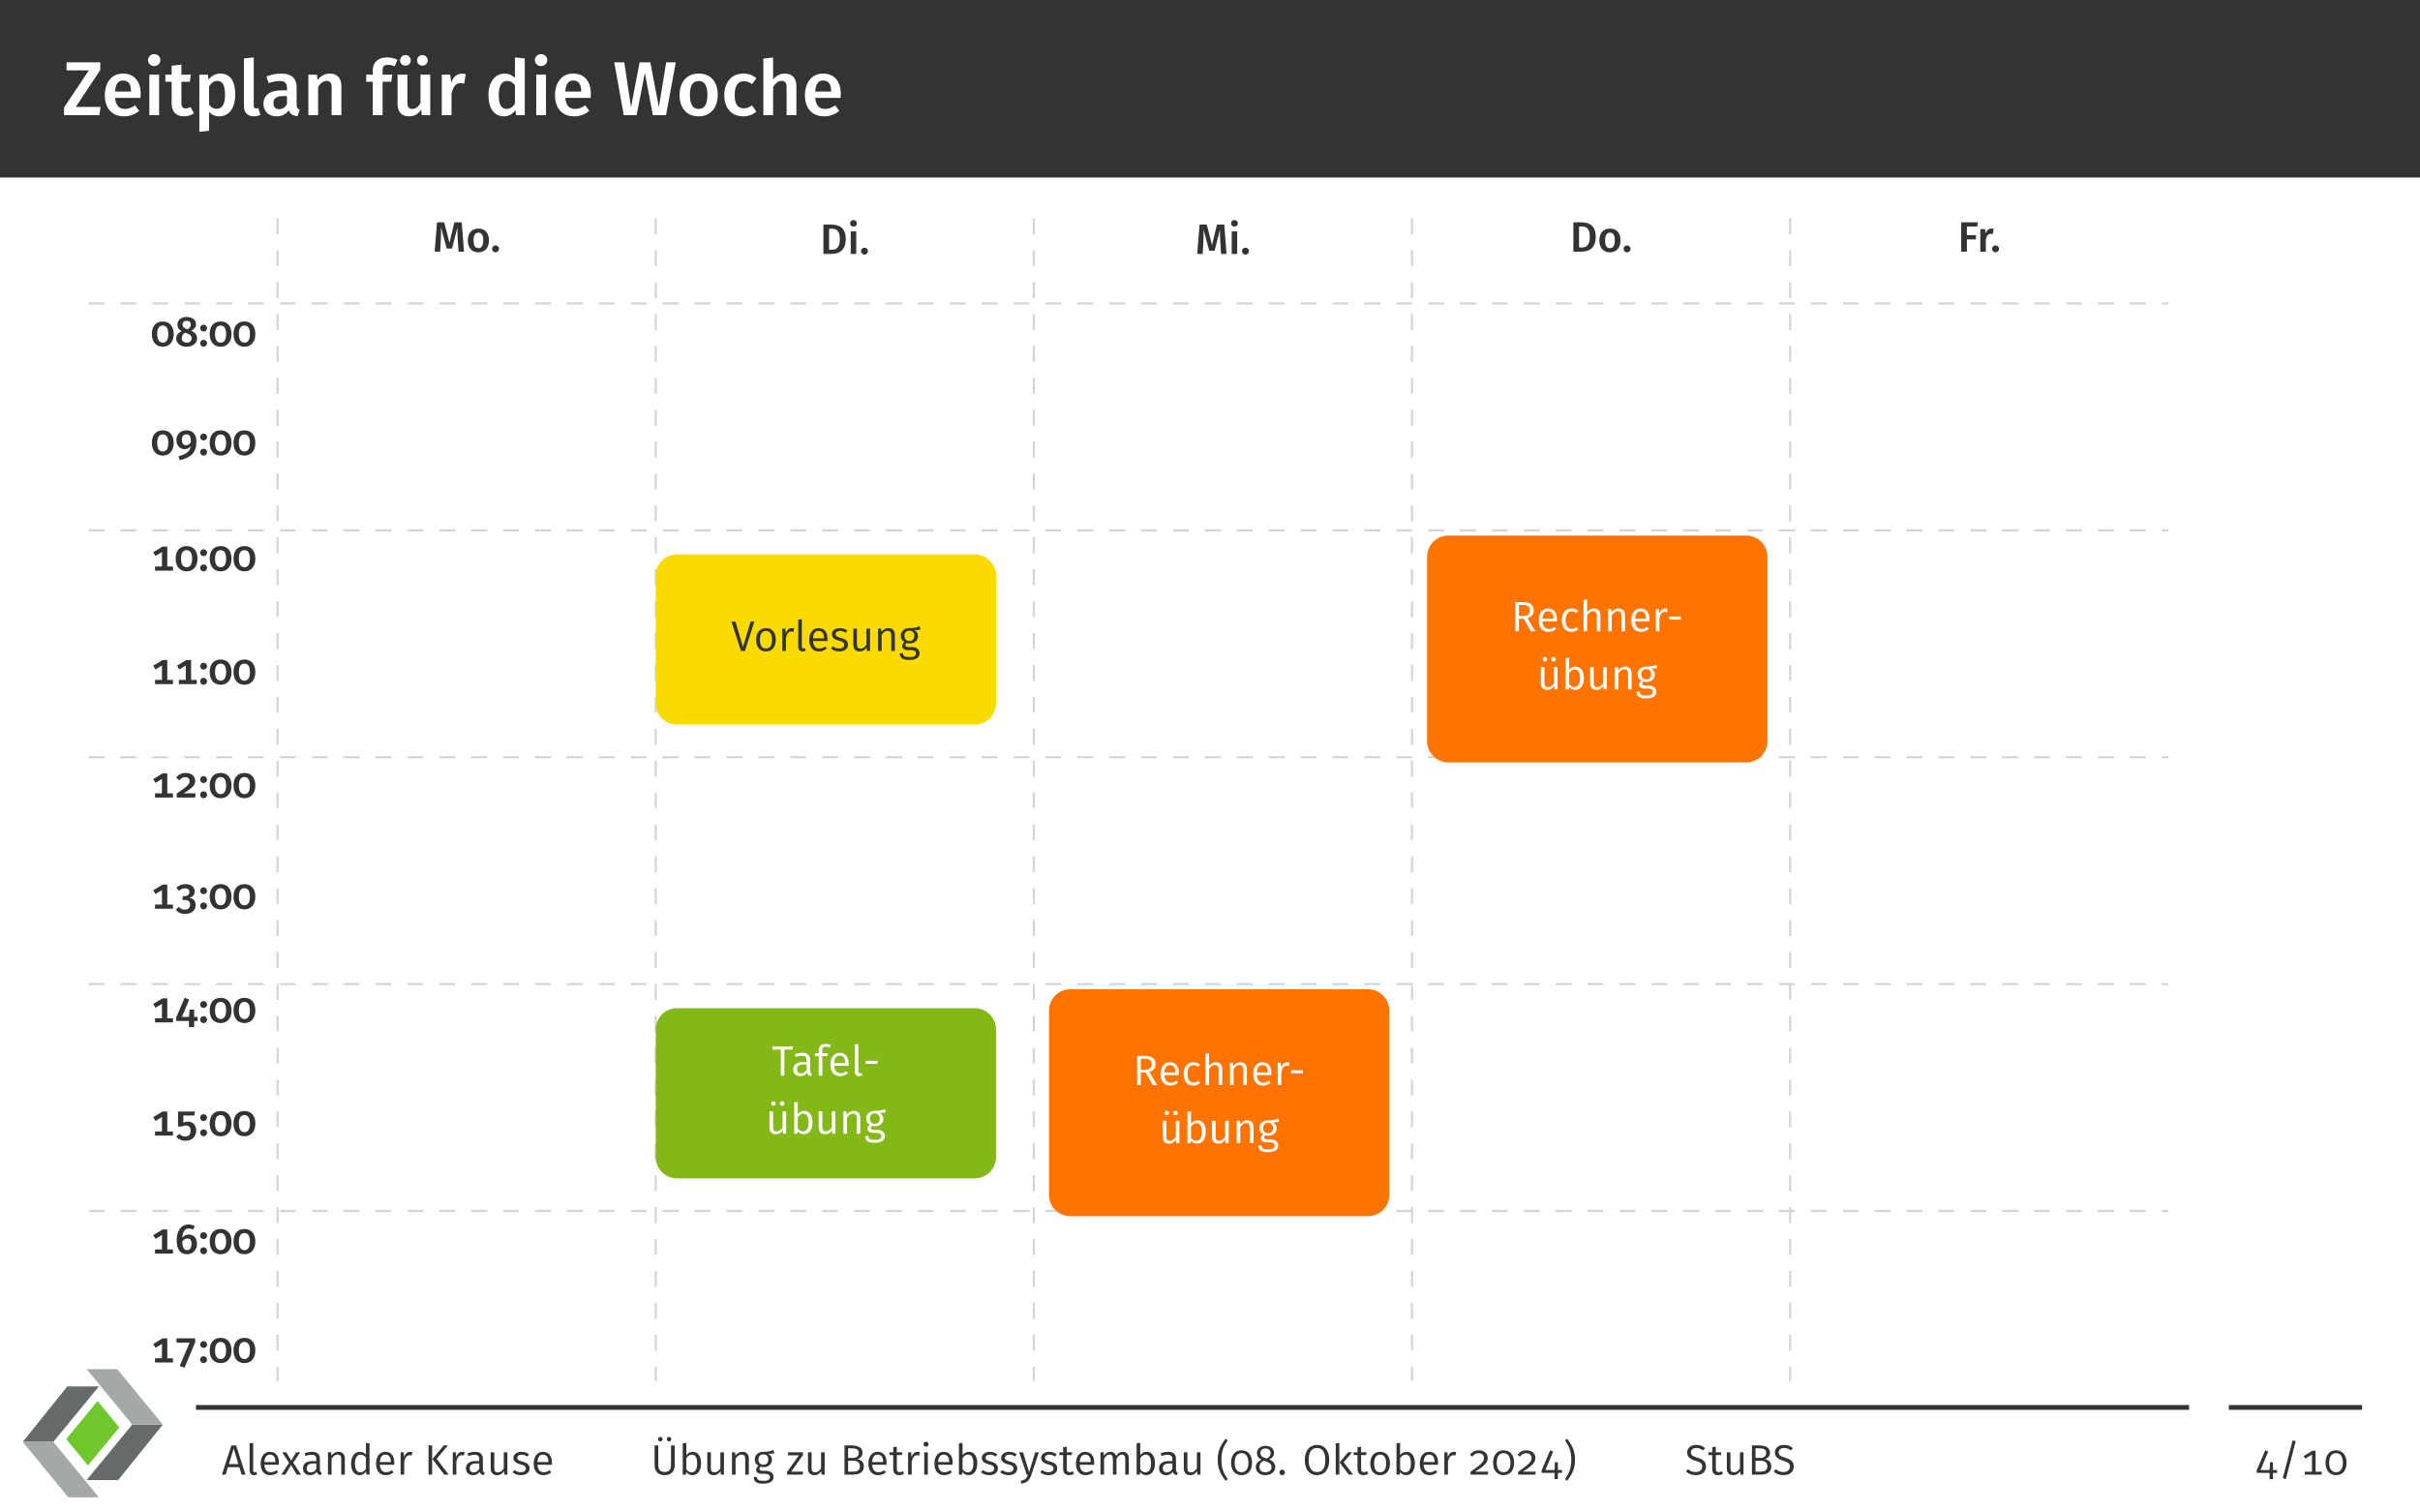 <?xml version="1.0" encoding="UTF-8"?>
<svg xmlns="http://www.w3.org/2000/svg" xmlns:xlink="http://www.w3.org/1999/xlink" width="453.54" height="283.46" viewBox="0 0 453.54 283.46">
<rect x="0" y="0" width="453.54" height="283.46" fill="#808080" stroke="none"/>
<defs>
<g>
<g id="glyph-0-0">
<path d="M 7.109 -9.906 L 0.797 -9.906 L 0.797 -8.406 L 4.984 -8.406 L 0.328 -1.453 L 0.328 0 L 6.953 0 L 7.156 -1.547 L 2.531 -1.547 L 7.109 -8.453 Z M 7.109 -9.906 "/>
</g>
<g id="glyph-0-1">
<path d="M 7.328 -3.969 C 7.328 -6.375 6.109 -7.797 3.984 -7.797 C 1.844 -7.797 0.609 -6.047 0.609 -3.75 C 0.609 -1.344 1.875 0.219 4.234 0.219 C 5.375 0.219 6.297 -0.203 7.047 -0.797 L 6.281 -1.844 C 5.625 -1.391 5.062 -1.172 4.391 -1.172 C 3.391 -1.172 2.672 -1.672 2.531 -3.234 L 7.281 -3.234 C 7.297 -3.422 7.328 -3.734 7.328 -3.969 Z M 5.516 -4.422 L 2.531 -4.422 C 2.625 -5.922 3.172 -6.5 4.031 -6.5 C 5.062 -6.5 5.516 -5.75 5.516 -4.5 Z M 5.516 -4.422 "/>
</g>
<g id="glyph-0-2">
<path d="M 1.984 -11.438 C 1.312 -11.438 0.828 -10.938 0.828 -10.312 C 0.828 -9.703 1.312 -9.203 1.984 -9.203 C 2.672 -9.203 3.141 -9.703 3.141 -10.312 C 3.141 -10.938 2.672 -11.438 1.984 -11.438 Z M 2.906 -7.594 L 1.078 -7.594 L 1.078 0 L 2.906 0 Z M 2.906 -7.594 "/>
</g>
<g id="glyph-0-3">
<path d="M 4.812 -1.531 C 4.469 -1.344 4.188 -1.266 3.906 -1.266 C 3.344 -1.266 3.094 -1.562 3.094 -2.312 L 3.094 -6.266 L 4.672 -6.266 L 4.859 -7.594 L 3.094 -7.594 L 3.094 -9.484 L 1.266 -9.266 L 1.266 -7.594 L 0.078 -7.594 L 0.078 -6.266 L 1.266 -6.266 L 1.266 -2.266 C 1.266 -0.641 2.047 0.203 3.547 0.219 C 4.219 0.219 4.906 0.031 5.453 -0.359 Z M 4.812 -1.531 "/>
</g>
<g id="glyph-0-4">
<path d="M 5 -7.797 C 4.188 -7.797 3.391 -7.438 2.781 -6.656 L 2.688 -7.594 L 1.078 -7.594 L 1.078 3.125 L 2.906 2.922 L 2.906 -0.609 C 3.391 -0.062 4.047 0.219 4.812 0.219 C 6.734 0.219 7.812 -1.484 7.812 -3.812 C 7.812 -6.234 6.984 -7.797 5 -7.797 Z M 4.297 -1.188 C 3.734 -1.188 3.266 -1.453 2.906 -1.984 L 2.906 -5.391 C 3.266 -5.984 3.812 -6.422 4.453 -6.422 C 5.375 -6.422 5.891 -5.719 5.891 -3.797 C 5.891 -1.969 5.312 -1.188 4.297 -1.188 Z M 4.297 -1.188 "/>
</g>
<g id="glyph-0-5">
<path d="M 2.844 0.219 C 3.312 0.219 3.766 0.094 4.078 -0.047 L 3.672 -1.328 C 3.562 -1.297 3.406 -1.266 3.25 -1.266 C 2.938 -1.266 2.828 -1.438 2.828 -1.797 L 2.828 -10.828 L 0.984 -10.625 L 0.984 -1.734 C 0.984 -0.484 1.672 0.219 2.844 0.219 Z M 2.844 0.219 "/>
</g>
<g id="glyph-0-6">
<path d="M 6.672 -2.016 L 6.672 -5.188 C 6.672 -6.875 5.781 -7.797 3.75 -7.797 C 2.891 -7.797 1.938 -7.609 1 -7.266 L 1.422 -6.016 C 2.188 -6.266 2.922 -6.406 3.438 -6.406 C 4.422 -6.406 4.859 -6.078 4.859 -5.094 L 4.859 -4.656 L 3.906 -4.656 C 1.688 -4.656 0.453 -3.766 0.453 -2.125 C 0.453 -0.75 1.391 0.219 2.891 0.219 C 3.812 0.219 4.641 -0.109 5.172 -0.922 C 5.469 -0.172 6.016 0.109 6.859 0.188 L 7.25 -1.031 C 6.875 -1.172 6.672 -1.391 6.672 -2.016 Z M 3.406 -1.125 C 2.703 -1.125 2.328 -1.531 2.328 -2.266 C 2.328 -3.156 2.906 -3.578 4.109 -3.578 L 4.859 -3.578 L 4.859 -2.047 C 4.516 -1.453 4.031 -1.125 3.406 -1.125 Z M 3.406 -1.125 "/>
</g>
<g id="glyph-0-7">
<path d="M 5.125 -7.797 C 4.156 -7.797 3.406 -7.359 2.812 -6.594 L 2.672 -7.594 L 1.078 -7.594 L 1.078 0 L 2.906 0 L 2.906 -5.281 C 3.359 -5.984 3.844 -6.422 4.5 -6.422 C 5.078 -6.422 5.438 -6.156 5.438 -5.203 L 5.438 0 L 7.266 0 L 7.266 -5.5 C 7.266 -6.938 6.484 -7.797 5.125 -7.797 Z M 5.125 -7.797 "/>
</g>
<g id="glyph-0-8">
<path d="M 4.172 -9.438 C 4.531 -9.438 4.969 -9.359 5.422 -9.156 L 5.953 -10.391 C 5.359 -10.656 4.75 -10.828 3.984 -10.828 C 2.234 -10.828 1.312 -9.797 1.312 -8.422 L 1.312 -7.594 L 0.094 -7.594 L 0.094 -6.266 L 1.312 -6.266 L 1.312 0 L 3.156 0 L 3.156 -6.266 L 4.781 -6.266 L 4.984 -7.594 L 3.156 -7.594 L 3.156 -8.391 C 3.156 -9.109 3.422 -9.438 4.172 -9.438 Z M 4.172 -9.438 "/>
</g>
<g id="glyph-0-9">
<path d="M 2.469 -11.266 C 1.891 -11.266 1.453 -10.828 1.453 -10.266 C 1.453 -9.703 1.891 -9.281 2.469 -9.281 C 3.031 -9.281 3.453 -9.703 3.453 -10.266 C 3.453 -10.828 3.031 -11.266 2.469 -11.266 Z M 5.641 -11.266 C 5.078 -11.266 4.641 -10.828 4.641 -10.266 C 4.641 -9.703 5.078 -9.281 5.641 -9.281 C 6.203 -9.281 6.641 -9.703 6.641 -10.266 C 6.641 -10.828 6.203 -11.266 5.641 -11.266 Z M 7.109 -7.594 L 5.281 -7.594 L 5.281 -2.25 C 4.891 -1.594 4.375 -1.172 3.75 -1.172 C 3.109 -1.172 2.828 -1.484 2.828 -2.359 L 2.828 -7.594 L 0.984 -7.594 L 0.984 -2.141 C 0.984 -0.672 1.719 0.219 3.094 0.219 C 4.141 0.219 4.859 -0.203 5.422 -1.062 L 5.516 0 L 7.109 0 Z M 7.109 -7.594 "/>
</g>
<g id="glyph-0-10">
<path d="M 4.812 -7.781 C 3.938 -7.781 3.203 -7.188 2.844 -6.094 L 2.672 -7.594 L 1.078 -7.594 L 1.078 0 L 2.906 0 L 2.906 -4.047 C 3.203 -5.328 3.672 -6 4.594 -6 C 4.859 -6 5.031 -5.969 5.266 -5.906 L 5.578 -7.688 C 5.328 -7.766 5.094 -7.781 4.812 -7.781 Z M 4.812 -7.781 "/>
</g>
<g id="glyph-0-11">
<path d="M 5.578 -10.828 L 5.578 -6.984 C 5.109 -7.453 4.469 -7.797 3.672 -7.797 C 1.797 -7.797 0.609 -6.125 0.609 -3.781 C 0.609 -1.375 1.609 0.219 3.5 0.219 C 4.469 0.219 5.203 -0.266 5.672 -0.969 L 5.797 0 L 7.422 0 L 7.422 -10.625 Z M 4.016 -1.172 C 3.109 -1.172 2.547 -1.844 2.547 -3.797 C 2.547 -5.625 3.188 -6.422 4.125 -6.422 C 4.75 -6.422 5.172 -6.109 5.578 -5.625 L 5.578 -2.156 C 5.156 -1.5 4.688 -1.172 4.016 -1.172 Z M 4.016 -1.172 "/>
</g>
<g id="glyph-0-12">
<path d="M 11.781 -9.906 L 9.984 -9.906 L 8.609 -1.5 L 7.016 -9.906 L 5 -9.906 L 3.391 -1.5 L 2.125 -9.906 L 0.25 -9.906 L 2.031 0 L 4.438 0 L 5.984 -7.906 L 7.484 0 L 9.953 0 Z M 11.781 -9.906 "/>
</g>
<g id="glyph-0-13">
<path d="M 4.203 -7.797 C 1.953 -7.797 0.609 -6.188 0.609 -3.797 C 0.609 -1.312 1.953 0.219 4.188 0.219 C 6.422 0.219 7.766 -1.406 7.766 -3.797 C 7.766 -6.281 6.438 -7.797 4.203 -7.797 Z M 4.203 -6.406 C 5.266 -6.406 5.828 -5.609 5.828 -3.797 C 5.828 -2 5.266 -1.172 4.188 -1.172 C 3.109 -1.172 2.547 -1.984 2.547 -3.797 C 2.547 -5.594 3.125 -6.406 4.203 -6.406 Z M 4.203 -6.406 "/>
</g>
<g id="glyph-0-14">
<path d="M 4.156 -7.797 C 1.984 -7.797 0.609 -6.156 0.609 -3.734 C 0.609 -1.312 1.984 0.219 4.172 0.219 C 5.156 0.219 5.938 -0.094 6.625 -0.656 L 5.812 -1.828 C 5.25 -1.469 4.844 -1.281 4.281 -1.281 C 3.234 -1.281 2.562 -1.922 2.562 -3.766 C 2.562 -5.578 3.219 -6.359 4.281 -6.359 C 4.844 -6.359 5.312 -6.188 5.812 -5.812 L 6.625 -6.906 C 5.906 -7.531 5.156 -7.797 4.156 -7.797 Z M 4.156 -7.797 "/>
</g>
<g id="glyph-0-15">
<path d="M 5.125 -7.797 C 4.203 -7.797 3.5 -7.406 2.906 -6.688 L 2.906 -10.797 L 1.078 -10.609 L 1.078 0 L 2.906 0 L 2.906 -5.297 C 3.359 -5.984 3.859 -6.422 4.5 -6.422 C 5.062 -6.422 5.438 -6.156 5.438 -5.203 L 5.438 0 L 7.266 0 L 7.266 -5.5 C 7.266 -6.922 6.469 -7.797 5.125 -7.797 Z M 5.125 -7.797 "/>
</g>
<g id="glyph-1-0">
<path d="M 5.438 -5.5 L 4.062 -5.5 L 3.141 -1.656 L 2.156 -5.5 L 0.812 -5.5 L 0.359 0 L 1.391 0 L 1.516 -2.266 C 1.562 -3.062 1.578 -3.812 1.547 -4.562 L 2.625 -0.594 L 3.625 -0.594 L 4.625 -4.547 C 4.609 -3.969 4.641 -3.109 4.688 -2.297 L 4.844 0 L 5.859 0 Z M 5.438 -5.5 "/>
</g>
<g id="glyph-1-1">
<path d="M 2.328 -4.328 C 1.078 -4.328 0.344 -3.438 0.344 -2.109 C 0.344 -0.719 1.078 0.125 2.328 0.125 C 3.562 0.125 4.312 -0.781 4.312 -2.109 C 4.312 -3.484 3.578 -4.328 2.328 -4.328 Z M 2.328 -3.562 C 2.922 -3.562 3.234 -3.109 3.234 -2.109 C 3.234 -1.109 2.922 -0.656 2.328 -0.656 C 1.734 -0.656 1.422 -1.094 1.422 -2.109 C 1.422 -3.109 1.734 -3.562 2.328 -3.562 Z M 2.328 -3.562 "/>
</g>
<g id="glyph-1-2">
<path d="M 0.953 -1.172 C 0.594 -1.172 0.312 -0.891 0.312 -0.531 C 0.312 -0.172 0.594 0.125 0.953 0.125 C 1.312 0.125 1.609 -0.172 1.609 -0.531 C 1.609 -0.891 1.312 -1.172 0.953 -1.172 Z M 0.953 -1.172 "/>
</g>
<g id="glyph-1-3">
<path d="M 2 -5.5 L 0.641 -5.5 L 0.641 0 L 2.141 0 C 3.453 0 4.828 -0.547 4.828 -2.781 C 4.828 -5.062 3.453 -5.5 2 -5.5 Z M 2.188 -4.719 C 3 -4.719 3.719 -4.438 3.719 -2.781 C 3.719 -1.156 3.031 -0.781 2.219 -0.781 L 1.703 -0.781 L 1.703 -4.719 Z M 2.188 -4.719 "/>
</g>
<g id="glyph-1-4">
<path d="M 1.094 -6.344 C 0.719 -6.344 0.469 -6.078 0.469 -5.734 C 0.469 -5.391 0.719 -5.109 1.094 -5.109 C 1.484 -5.109 1.75 -5.391 1.75 -5.734 C 1.75 -6.078 1.484 -6.344 1.094 -6.344 Z M 1.625 -4.219 L 0.594 -4.219 L 0.594 0 L 1.625 0 Z M 1.625 -4.219 "/>
</g>
<g id="glyph-1-5">
<path d="M 0.641 0 L 1.703 0 L 1.703 -2.297 L 3.391 -2.297 L 3.391 -3.078 L 1.703 -3.078 L 1.703 -4.719 L 3.656 -4.719 L 3.766 -5.5 L 0.641 -5.5 Z M 0.641 0 "/>
</g>
<g id="glyph-1-6">
<path d="M 2.672 -4.328 C 2.188 -4.328 1.781 -4 1.578 -3.391 L 1.484 -4.219 L 0.594 -4.219 L 0.594 0 L 1.625 0 L 1.625 -2.25 C 1.781 -2.953 2.047 -3.328 2.547 -3.328 C 2.703 -3.328 2.797 -3.312 2.922 -3.281 L 3.094 -4.266 C 2.969 -4.312 2.828 -4.328 2.672 -4.328 Z M 2.672 -4.328 "/>
</g>
<g id="glyph-1-7">
<path d="M 2.234 -4.609 C 0.938 -4.609 0.188 -3.719 0.188 -2.25 C 0.188 -0.812 0.953 0.125 2.234 0.125 C 3.5 0.125 4.281 -0.812 4.281 -2.25 C 4.281 -3.719 3.516 -4.609 2.234 -4.609 Z M 2.234 -3.844 C 2.812 -3.844 3.266 -3.453 3.266 -2.25 C 3.266 -1.062 2.812 -0.641 2.234 -0.641 C 1.656 -0.641 1.188 -1.062 1.188 -2.25 C 1.188 -3.453 1.656 -3.844 2.234 -3.844 Z M 2.234 -3.844 "/>
</g>
<g id="glyph-1-8">
<path d="M 3.109 -2.875 C 3.719 -3.188 4 -3.578 4 -4.078 C 4 -4.969 3.203 -5.453 2.25 -5.453 C 1.297 -5.453 0.516 -4.922 0.516 -4.047 C 0.516 -3.516 0.75 -3.094 1.312 -2.781 C 0.688 -2.516 0.297 -2.094 0.297 -1.422 C 0.297 -0.562 1.031 0.125 2.234 0.125 C 3.438 0.125 4.203 -0.562 4.203 -1.438 C 4.203 -2.078 3.844 -2.547 3.109 -2.875 Z M 2.25 -4.734 C 2.734 -4.734 3.016 -4.469 3.016 -4.047 C 3.016 -3.656 2.859 -3.391 2.453 -3.125 L 2.312 -3.172 C 1.781 -3.359 1.484 -3.562 1.484 -4.031 C 1.484 -4.5 1.797 -4.734 2.25 -4.734 Z M 2.266 -0.641 C 1.688 -0.641 1.328 -0.953 1.328 -1.453 C 1.328 -1.938 1.531 -2.281 1.953 -2.516 L 2.203 -2.422 C 2.906 -2.172 3.172 -1.938 3.172 -1.438 C 3.172 -0.984 2.844 -0.641 2.266 -0.641 Z M 2.266 -0.641 "/>
</g>
<g id="glyph-1-9">
<path d="M 0.953 -4.016 C 0.594 -4.016 0.312 -3.719 0.312 -3.359 C 0.312 -3 0.594 -2.719 0.953 -2.719 C 1.312 -2.719 1.609 -3 1.609 -3.359 C 1.609 -3.719 1.312 -4.016 0.953 -4.016 Z M 0.953 -1.172 C 0.594 -1.172 0.312 -0.891 0.312 -0.531 C 0.312 -0.172 0.594 0.125 0.953 0.125 C 1.312 0.125 1.609 -0.172 1.609 -0.531 C 1.609 -0.891 1.312 -1.172 0.953 -1.172 Z M 0.953 -1.172 "/>
</g>
<g id="glyph-1-10">
<path d="M 2.188 -4.609 C 1.156 -4.609 0.328 -3.922 0.328 -2.812 C 0.328 -1.734 1.016 -1.078 1.859 -1.078 C 2.375 -1.078 2.766 -1.328 3.016 -1.641 C 2.875 -0.656 2.141 -0.109 0.734 0.25 L 0.953 0.984 C 3.094 0.469 4.078 -0.438 4.078 -2.531 C 4.078 -3.766 3.438 -4.609 2.188 -4.609 Z M 2.125 -1.812 C 1.688 -1.812 1.344 -2.109 1.344 -2.828 C 1.344 -3.484 1.672 -3.859 2.203 -3.859 C 2.781 -3.859 3.047 -3.453 3.031 -2.375 C 2.812 -2.031 2.516 -1.812 2.125 -1.812 Z M 2.125 -1.812 "/>
</g>
<g id="glyph-1-11">
<path d="M 3.078 -0.781 L 3.078 -4.516 L 2.188 -4.516 L 0.438 -3.453 L 0.875 -2.75 L 2.078 -3.484 L 2.078 -0.781 L 0.781 -0.781 L 0.781 0 L 4.141 0 L 4.141 -0.781 Z M 3.078 -0.781 "/>
</g>
<g id="glyph-1-12">
<path d="M 2.078 -4.609 C 1.297 -4.609 0.719 -4.297 0.266 -3.734 L 0.875 -3.25 C 1.234 -3.656 1.562 -3.828 1.984 -3.828 C 2.484 -3.828 2.797 -3.531 2.797 -3.109 C 2.797 -2.531 2.531 -2.203 0.391 -0.75 L 0.391 0 L 3.828 0 L 3.938 -0.797 L 1.672 -0.797 C 3.594 -1.938 3.844 -2.438 3.844 -3.156 C 3.844 -3.969 3.172 -4.609 2.078 -4.609 Z M 2.078 -4.609 "/>
</g>
<g id="glyph-1-13">
<path d="M 2.047 -4.609 C 1.344 -4.609 0.797 -4.375 0.312 -3.922 L 0.828 -3.359 C 1.172 -3.688 1.5 -3.828 1.922 -3.828 C 2.453 -3.828 2.766 -3.562 2.766 -3.141 C 2.766 -2.641 2.406 -2.359 1.859 -2.359 L 1.547 -2.359 L 1.422 -1.641 L 1.875 -1.641 C 2.531 -1.641 2.891 -1.359 2.891 -0.75 C 2.891 -0.172 2.516 0.172 1.891 0.172 C 1.438 0.172 1.109 0.016 0.75 -0.344 L 0.188 0.188 C 0.594 0.688 1.188 0.969 1.938 0.969 C 3.234 0.969 3.938 0.234 3.938 -0.688 C 3.938 -1.547 3.406 -1.953 2.719 -2.031 C 3.344 -2.188 3.766 -2.641 3.766 -3.266 C 3.766 -3.984 3.172 -4.609 2.047 -4.609 Z M 2.047 -4.609 "/>
</g>
<g id="glyph-1-14">
<path d="M 4.312 -1.031 L 3.656 -1.031 L 3.656 -2.406 L 2.781 -2.406 L 2.688 -1.031 L 1.359 -1.031 L 2.719 -4.281 L 1.859 -4.609 L 0.297 -0.953 L 0.297 -0.266 L 2.672 -0.266 L 2.672 0.875 L 3.656 0.875 L 3.656 -0.266 L 4.312 -0.266 Z M 4.312 -1.031 "/>
</g>
<g id="glyph-1-15">
<path d="M 3.812 -4.516 L 0.641 -4.516 L 0.641 -1.703 L 1.375 -1.703 C 1.625 -1.828 1.828 -1.891 2.094 -1.891 C 2.609 -1.891 2.984 -1.641 2.984 -0.906 C 2.984 -0.203 2.609 0.172 1.984 0.172 C 1.516 0.172 1.172 -0.016 0.875 -0.328 L 0.281 0.203 C 0.703 0.656 1.234 0.969 2.016 0.969 C 3.234 0.969 4.031 0.203 4.031 -0.906 C 4.031 -1.984 3.375 -2.625 2.469 -2.625 C 2.172 -2.625 1.891 -2.562 1.625 -2.438 L 1.625 -3.766 L 3.688 -3.766 Z M 3.812 -4.516 "/>
</g>
<g id="glyph-1-16">
<path d="M 2.656 -3.562 C 2.156 -3.562 1.766 -3.391 1.422 -2.969 C 1.484 -4.047 1.906 -4.703 2.609 -4.703 C 2.922 -4.703 3.156 -4.625 3.406 -4.484 L 3.781 -5.109 C 3.469 -5.328 3.094 -5.453 2.594 -5.453 C 1.203 -5.453 0.375 -4.266 0.375 -2.484 C 0.375 -0.938 0.938 0.125 2.328 0.125 C 3.422 0.125 4.188 -0.703 4.188 -1.828 C 4.188 -2.969 3.5 -3.562 2.656 -3.562 Z M 2.344 -0.641 C 1.703 -0.641 1.453 -1.125 1.438 -2.281 C 1.672 -2.609 2 -2.828 2.406 -2.828 C 2.859 -2.828 3.156 -2.578 3.156 -1.812 C 3.156 -1.109 2.875 -0.641 2.344 -0.641 Z M 2.344 -0.641 "/>
</g>
<g id="glyph-1-17">
<path d="M 3.844 -4.516 L 0.344 -4.516 L 0.344 -3.719 L 2.797 -3.719 L 0.938 0.672 L 1.859 0.969 L 3.844 -3.797 Z M 3.844 -4.516 "/>
</g>
<g id="glyph-2-0">
<path d="M 4.344 -5.484 L 3.641 -5.484 L 2.219 -0.734 L 0.812 -5.484 L 0.062 -5.484 L 1.844 0 L 2.594 0 Z M 4.344 -5.484 "/>
</g>
<g id="glyph-2-1">
<path d="M 2.312 -4.281 C 1.141 -4.281 0.469 -3.406 0.469 -2.094 C 0.469 -0.75 1.141 0.094 2.312 0.094 C 3.484 0.094 4.156 -0.781 4.156 -2.109 C 4.156 -3.438 3.5 -4.281 2.312 -4.281 Z M 2.312 -3.75 C 3.047 -3.75 3.438 -3.219 3.438 -2.109 C 3.438 -0.984 3.031 -0.453 2.312 -0.453 C 1.578 -0.453 1.188 -0.984 1.188 -2.094 C 1.188 -3.219 1.609 -3.75 2.312 -3.75 Z M 2.312 -3.75 "/>
</g>
<g id="glyph-2-2">
<path d="M 2.531 -4.281 C 2.016 -4.281 1.625 -3.953 1.391 -3.312 L 1.328 -4.188 L 0.75 -4.188 L 0.75 0 L 1.422 0 L 1.422 -2.438 C 1.609 -3.25 1.922 -3.641 2.453 -3.641 C 2.609 -3.641 2.703 -3.625 2.828 -3.578 L 2.953 -4.234 C 2.828 -4.266 2.672 -4.281 2.531 -4.281 Z M 2.531 -4.281 "/>
</g>
<g id="glyph-2-3">
<path d="M 1.547 0.094 C 1.766 0.094 1.953 0.047 2.109 -0.047 L 1.938 -0.516 C 1.859 -0.484 1.766 -0.469 1.656 -0.469 C 1.453 -0.469 1.375 -0.578 1.375 -0.812 L 1.375 -5.953 L 0.703 -5.875 L 0.703 -0.797 C 0.703 -0.219 1.047 0.094 1.547 0.094 Z M 1.547 0.094 "/>
</g>
<g id="glyph-2-4">
<path d="M 3.891 -2.234 C 3.891 -3.5 3.312 -4.281 2.188 -4.281 C 1.125 -4.281 0.469 -3.375 0.469 -2.062 C 0.469 -0.719 1.141 0.094 2.297 0.094 C 2.875 0.094 3.344 -0.109 3.75 -0.438 L 3.453 -0.828 C 3.078 -0.578 2.766 -0.453 2.344 -0.453 C 1.719 -0.453 1.25 -0.859 1.172 -1.859 L 3.875 -1.859 C 3.891 -1.953 3.891 -2.094 3.891 -2.234 Z M 3.234 -2.359 L 1.172 -2.359 C 1.234 -3.344 1.625 -3.75 2.203 -3.75 C 2.906 -3.75 3.234 -3.266 3.234 -2.422 Z M 3.234 -2.359 "/>
</g>
<g id="glyph-2-5">
<path d="M 1.875 -4.281 C 1.031 -4.281 0.391 -3.812 0.391 -3.141 C 0.391 -2.562 0.75 -2.188 1.672 -1.938 C 2.484 -1.719 2.703 -1.562 2.703 -1.125 C 2.703 -0.703 2.328 -0.453 1.766 -0.453 C 1.297 -0.453 0.922 -0.609 0.578 -0.859 L 0.219 -0.453 C 0.578 -0.141 1.078 0.094 1.781 0.094 C 2.625 0.094 3.406 -0.312 3.406 -1.156 C 3.406 -1.891 2.922 -2.234 2.031 -2.469 C 1.328 -2.641 1.094 -2.812 1.094 -3.156 C 1.094 -3.516 1.406 -3.75 1.906 -3.75 C 2.297 -3.75 2.625 -3.641 3 -3.391 L 3.297 -3.812 C 2.891 -4.109 2.469 -4.281 1.875 -4.281 Z M 1.875 -4.281 "/>
</g>
<g id="glyph-2-6">
<path d="M 3.828 -4.188 L 3.156 -4.188 L 3.156 -1.188 C 2.891 -0.75 2.547 -0.438 2.062 -0.438 C 1.594 -0.438 1.375 -0.656 1.375 -1.266 L 1.375 -4.188 L 0.703 -4.188 L 0.703 -1.188 C 0.703 -0.359 1.141 0.094 1.875 0.094 C 2.5 0.094 2.891 -0.172 3.203 -0.672 L 3.25 0 L 3.828 0 Z M 3.828 -4.188 "/>
</g>
<g id="glyph-2-7">
<path d="M 2.703 -4.281 C 2.141 -4.281 1.688 -4 1.391 -3.547 L 1.328 -4.188 L 0.75 -4.188 L 0.75 0 L 1.422 0 L 1.422 -2.984 C 1.719 -3.453 2.062 -3.766 2.547 -3.766 C 2.984 -3.766 3.234 -3.547 3.234 -2.906 L 3.234 0 L 3.906 0 L 3.906 -3 C 3.906 -3.797 3.469 -4.281 2.703 -4.281 Z M 2.703 -4.281 "/>
</g>
<g id="glyph-2-8">
<path d="M 3.891 -4.641 C 3.422 -4.422 3.062 -4.266 2 -4.281 C 1.078 -4.281 0.406 -3.688 0.406 -2.844 C 0.406 -2.281 0.625 -1.922 1.109 -1.672 C 0.812 -1.469 0.656 -1.219 0.656 -0.938 C 0.656 -0.516 0.984 -0.156 1.719 -0.156 L 2.375 -0.156 C 2.922 -0.156 3.25 0.062 3.25 0.469 C 3.25 0.906 2.922 1.156 2 1.156 C 1.062 1.156 0.828 0.938 0.828 0.438 L 0.219 0.438 C 0.219 1.281 0.656 1.688 2 1.688 C 3.281 1.688 3.922 1.234 3.922 0.422 C 3.922 -0.234 3.375 -0.719 2.516 -0.719 L 1.844 -0.719 C 1.406 -0.719 1.281 -0.875 1.281 -1.078 C 1.281 -1.25 1.359 -1.391 1.5 -1.484 C 1.672 -1.438 1.844 -1.406 2.047 -1.406 C 3.031 -1.406 3.625 -2 3.625 -2.828 C 3.625 -3.328 3.375 -3.688 2.891 -3.891 C 3.375 -3.906 3.766 -3.922 4.094 -4.031 Z M 2 -3.797 C 2.625 -3.797 2.938 -3.453 2.938 -2.844 C 2.938 -2.219 2.609 -1.859 2.016 -1.859 C 1.422 -1.859 1.094 -2.25 1.094 -2.844 C 1.094 -3.391 1.406 -3.797 2 -3.797 Z M 2 -3.797 "/>
</g>
<g id="glyph-2-9">
<path d="M 3.75 0 L 4.578 0 L 3.094 -2.484 C 3.875 -2.703 4.281 -3.156 4.281 -3.938 C 4.281 -4.953 3.578 -5.484 2.234 -5.484 L 0.828 -5.484 L 0.828 0 L 1.5 0 L 1.5 -2.359 L 2.422 -2.359 Z M 1.5 -2.891 L 1.5 -4.938 L 2.219 -4.938 C 3.156 -4.938 3.547 -4.641 3.547 -3.938 C 3.547 -3.188 3.094 -2.891 2.312 -2.891 Z M 1.5 -2.891 "/>
</g>
<g id="glyph-2-10">
<path d="M 2.281 -4.281 C 1.156 -4.281 0.469 -3.406 0.469 -2.062 C 0.469 -0.703 1.172 0.094 2.281 0.094 C 2.766 0.094 3.188 -0.062 3.547 -0.359 L 3.234 -0.812 C 2.922 -0.594 2.672 -0.484 2.312 -0.484 C 1.625 -0.484 1.188 -0.953 1.188 -2.078 C 1.188 -3.203 1.625 -3.734 2.312 -3.734 C 2.672 -3.734 2.938 -3.625 3.219 -3.422 L 3.547 -3.844 C 3.156 -4.156 2.766 -4.281 2.281 -4.281 Z M 2.281 -4.281 "/>
</g>
<g id="glyph-2-11">
<path d="M 2.703 -4.281 C 2.156 -4.281 1.734 -4.016 1.422 -3.578 L 1.422 -5.953 L 0.75 -5.875 L 0.75 0 L 1.422 0 L 1.422 -3 C 1.719 -3.453 2.062 -3.766 2.547 -3.766 C 2.969 -3.766 3.234 -3.547 3.234 -2.906 L 3.234 0 L 3.906 0 L 3.906 -3 C 3.906 -3.797 3.469 -4.281 2.703 -4.281 Z M 2.703 -4.281 "/>
</g>
<g id="glyph-2-12">
<path d="M 0.5 -2.203 L 2.719 -2.203 L 2.719 -2.781 L 0.5 -2.781 Z M 0.5 -2.203 "/>
</g>
<g id="glyph-2-13">
<path d="M 1.453 -6.078 C 1.219 -6.078 1.031 -5.891 1.031 -5.656 C 1.031 -5.406 1.219 -5.234 1.453 -5.234 C 1.703 -5.234 1.875 -5.406 1.875 -5.656 C 1.875 -5.891 1.703 -6.078 1.453 -6.078 Z M 3.078 -6.078 C 2.844 -6.078 2.656 -5.891 2.656 -5.656 C 2.656 -5.406 2.844 -5.234 3.078 -5.234 C 3.328 -5.234 3.516 -5.406 3.516 -5.656 C 3.516 -5.891 3.328 -6.078 3.078 -6.078 Z M 3.828 -4.188 L 3.156 -4.188 L 3.156 -1.188 C 2.891 -0.75 2.547 -0.438 2.062 -0.438 C 1.594 -0.438 1.375 -0.656 1.375 -1.266 L 1.375 -4.188 L 0.703 -4.188 L 0.703 -1.188 C 0.703 -0.359 1.141 0.094 1.875 0.094 C 2.5 0.094 2.891 -0.172 3.203 -0.672 L 3.25 0 L 3.828 0 Z M 3.828 -4.188 "/>
</g>
<g id="glyph-2-14">
<path d="M 2.625 -4.281 C 2.109 -4.281 1.719 -4.047 1.422 -3.656 L 1.422 -5.953 L 0.75 -5.875 L 0.75 0 L 1.344 0 L 1.406 -0.484 C 1.688 -0.125 2.078 0.094 2.547 0.094 C 3.562 0.094 4.188 -0.781 4.188 -2.109 C 4.188 -3.5 3.578 -4.281 2.625 -4.281 Z M 2.391 -0.438 C 1.984 -0.438 1.656 -0.672 1.422 -1.016 L 1.422 -3.078 C 1.656 -3.438 1.969 -3.75 2.453 -3.75 C 3.062 -3.75 3.453 -3.312 3.453 -2.109 C 3.453 -0.938 3.031 -0.438 2.391 -0.438 Z M 2.391 -0.438 "/>
</g>
<g id="glyph-2-15">
<path d="M 4 -5.484 L 0.125 -5.484 L 0.125 -4.891 L 1.703 -4.891 L 1.703 0 L 2.375 0 L 2.375 -4.891 L 3.922 -4.891 Z M 4 -5.484 "/>
</g>
<g id="glyph-2-16">
<path d="M 3.516 -0.969 L 3.516 -2.906 C 3.516 -3.781 3.062 -4.281 2.062 -4.281 C 1.609 -4.281 1.141 -4.188 0.641 -4 L 0.812 -3.5 C 1.25 -3.656 1.625 -3.734 1.938 -3.734 C 2.547 -3.734 2.844 -3.5 2.844 -2.875 L 2.844 -2.547 L 2.156 -2.547 C 1.016 -2.547 0.344 -2.062 0.344 -1.172 C 0.344 -0.422 0.844 0.094 1.672 0.094 C 2.188 0.094 2.641 -0.109 2.922 -0.547 C 3.031 -0.141 3.297 0.047 3.703 0.094 L 3.859 -0.375 C 3.641 -0.453 3.516 -0.578 3.516 -0.969 Z M 1.812 -0.422 C 1.312 -0.422 1.047 -0.688 1.047 -1.203 C 1.047 -1.797 1.469 -2.094 2.25 -2.094 L 2.844 -2.094 L 2.844 -1.094 C 2.594 -0.641 2.266 -0.422 1.812 -0.422 Z M 1.812 -0.422 "/>
</g>
<g id="glyph-2-17">
<path d="M 2.156 -5.422 C 2.375 -5.422 2.625 -5.375 2.906 -5.266 L 3.109 -5.75 C 2.781 -5.891 2.516 -5.953 2.125 -5.953 C 1.297 -5.953 0.844 -5.484 0.844 -4.797 L 0.844 -4.188 L 0.109 -4.188 L 0.109 -3.672 L 0.844 -3.672 L 0.844 0 L 1.516 0 L 1.516 -3.672 L 2.484 -3.672 L 2.547 -4.188 L 1.516 -4.188 L 1.516 -4.797 C 1.516 -5.219 1.688 -5.422 2.156 -5.422 Z M 2.156 -5.422 "/>
</g>
<g id="glyph-2-18">
<path d="M 3.75 0 L 4.484 0 L 2.719 -5.484 L 1.844 -5.484 L 0.062 0 L 0.766 0 L 1.188 -1.406 L 3.328 -1.406 Z M 1.375 -1.969 L 2.266 -4.906 L 3.156 -1.969 Z M 1.375 -1.969 "/>
</g>
<g id="glyph-2-19">
<path d="M 2.297 -2.25 L 3.594 -4.188 L 2.844 -4.188 L 1.922 -2.625 L 1 -4.188 L 0.219 -4.188 L 1.516 -2.219 L 0.047 0 L 0.812 0 L 1.891 -1.812 L 2.953 0 L 3.766 0 Z M 2.297 -2.25 "/>
</g>
<g id="glyph-2-20">
<path d="M 3.25 -5.953 L 3.25 -3.766 C 2.984 -4.047 2.625 -4.281 2.109 -4.281 C 1.078 -4.281 0.469 -3.359 0.469 -2.078 C 0.469 -0.766 1.031 0.094 2.047 0.094 C 2.578 0.094 3 -0.172 3.266 -0.594 L 3.344 0 L 3.922 0 L 3.922 -5.875 Z M 2.188 -0.438 C 1.547 -0.438 1.188 -0.969 1.188 -2.094 C 1.188 -3.203 1.609 -3.75 2.25 -3.75 C 2.688 -3.75 3 -3.531 3.25 -3.188 L 3.25 -1.094 C 2.969 -0.672 2.672 -0.438 2.188 -0.438 Z M 2.188 -0.438 "/>
</g>
<g id="glyph-2-21">
<path d="M 1.5 -5.484 L 0.828 -5.484 L 0.828 0 L 1.5 0 Z M 4.469 -5.484 L 3.688 -5.484 L 1.547 -2.938 L 3.766 0 L 4.609 0 L 2.344 -2.969 Z M 4.469 -5.484 "/>
</g>
<g id="glyph-2-22">
<path d="M 1.812 -7.078 C 1.562 -7.078 1.375 -6.891 1.375 -6.656 C 1.375 -6.422 1.562 -6.234 1.812 -6.234 C 2.047 -6.234 2.234 -6.422 2.234 -6.656 C 2.234 -6.891 2.047 -7.078 1.812 -7.078 Z M 3.438 -7.078 C 3.203 -7.078 3.016 -6.891 3.016 -6.656 C 3.016 -6.422 3.203 -6.234 3.438 -6.234 C 3.688 -6.234 3.859 -6.422 3.859 -6.656 C 3.859 -6.891 3.688 -7.078 3.438 -7.078 Z M 4.516 -5.484 L 3.812 -5.484 L 3.812 -1.797 C 3.812 -0.938 3.438 -0.5 2.625 -0.5 C 1.812 -0.5 1.422 -0.938 1.422 -1.797 L 1.422 -5.484 L 0.734 -5.484 L 0.734 -1.75 C 0.734 -0.672 1.375 0.094 2.625 0.094 C 3.844 0.094 4.516 -0.672 4.516 -1.75 Z M 4.516 -5.484 "/>
</g>
<g id="glyph-2-23">
<path d="M 3.188 -4.188 L 0.391 -4.188 L 0.391 -3.625 L 2.422 -3.625 L 0.203 -0.5 L 0.203 0 L 3.125 0 L 3.203 -0.562 L 0.969 -0.562 L 3.188 -3.688 Z M 3.188 -4.188 "/>
</g>
<g id="glyph-2-24">
<path d="M 3.188 -2.906 C 3.734 -3.016 4.203 -3.422 4.203 -4.109 C 4.203 -5.047 3.422 -5.484 2.094 -5.484 L 0.828 -5.484 L 0.828 0 L 2.328 0 C 3.578 0 4.453 -0.422 4.453 -1.547 C 4.453 -2.484 3.828 -2.797 3.188 -2.906 Z M 2.172 -4.938 C 3 -4.938 3.5 -4.734 3.5 -4.062 C 3.5 -3.453 3.031 -3.141 2.406 -3.141 L 1.5 -3.141 L 1.5 -4.938 Z M 2.328 -0.562 L 1.5 -0.562 L 1.5 -2.609 L 2.469 -2.609 C 3.141 -2.609 3.719 -2.328 3.719 -1.547 C 3.719 -0.75 3.141 -0.562 2.328 -0.562 Z M 2.328 -0.562 "/>
</g>
<g id="glyph-2-25">
<path d="M 2.594 -0.641 C 2.375 -0.516 2.203 -0.469 2.016 -0.469 C 1.641 -0.469 1.484 -0.672 1.484 -1.109 L 1.484 -3.672 L 2.422 -3.672 L 2.5 -4.188 L 1.484 -4.188 L 1.484 -5.234 L 0.812 -5.156 L 0.812 -4.188 L 0.094 -4.188 L 0.094 -3.672 L 0.812 -3.672 L 0.812 -1.078 C 0.812 -0.312 1.234 0.094 1.922 0.094 C 2.266 0.094 2.578 0 2.844 -0.188 Z M 2.594 -0.641 "/>
</g>
<g id="glyph-2-26">
<path d="M 1.078 -6.172 C 0.812 -6.172 0.609 -5.969 0.609 -5.703 C 0.609 -5.438 0.812 -5.25 1.078 -5.25 C 1.375 -5.25 1.562 -5.438 1.562 -5.703 C 1.562 -5.969 1.375 -6.172 1.078 -6.172 Z M 1.422 -4.188 L 0.75 -4.188 L 0.75 0 L 1.422 0 Z M 1.422 -4.188 "/>
</g>
<g id="glyph-2-27">
<path d="M 3.781 -4.188 L 3.094 -4.188 L 1.953 -0.484 L 0.812 -4.188 L 0.094 -4.188 L 1.5 0 L 1.734 0 C 1.484 0.672 1.266 1 0.406 1.156 L 0.484 1.688 C 1.609 1.531 2.078 0.922 2.375 0.031 Z M 3.781 -4.188 "/>
</g>
<g id="glyph-2-28">
<path d="M 4.938 -4.281 C 4.375 -4.281 3.969 -3.969 3.672 -3.516 C 3.516 -4 3.141 -4.281 2.625 -4.281 C 2.078 -4.281 1.688 -4 1.391 -3.547 L 1.328 -4.188 L 0.75 -4.188 L 0.75 0 L 1.422 0 L 1.422 -2.984 C 1.719 -3.453 1.984 -3.766 2.453 -3.766 C 2.812 -3.766 3.078 -3.547 3.078 -2.906 L 3.078 0 L 3.75 0 L 3.75 -2.984 C 4.047 -3.453 4.312 -3.766 4.766 -3.766 C 5.125 -3.766 5.391 -3.547 5.391 -2.906 L 5.391 0 L 6.062 0 L 6.062 -3 C 6.062 -3.797 5.625 -4.281 4.938 -4.281 Z M 4.938 -4.281 "/>
</g>
<g id="glyph-2-29">
<path d="M 1.812 -6.719 C 1.031 -5.625 0.344 -4.672 0.344 -2.781 C 0.344 -0.906 1.031 0.047 1.812 1.141 L 2.234 0.859 C 1.516 -0.203 1.047 -1.078 1.047 -2.781 C 1.047 -4.516 1.516 -5.375 2.234 -6.438 Z M 1.812 -6.719 "/>
</g>
<g id="glyph-2-30">
<path d="M 2.234 -4.562 C 1.047 -4.562 0.266 -3.719 0.266 -2.234 C 0.266 -0.766 1.047 0.094 2.234 0.094 C 3.422 0.094 4.203 -0.766 4.203 -2.234 C 4.203 -3.719 3.406 -4.562 2.234 -4.562 Z M 2.234 -4.031 C 2.938 -4.031 3.516 -3.531 3.516 -2.234 C 3.516 -0.953 2.938 -0.453 2.234 -0.453 C 1.531 -0.453 0.938 -0.953 0.938 -2.234 C 0.938 -3.531 1.531 -4.031 2.234 -4.031 Z M 2.234 -4.031 "/>
</g>
<g id="glyph-2-31">
<path d="M 2.953 -2.859 C 3.562 -3.156 3.859 -3.516 3.859 -4.062 C 3.859 -4.969 3.062 -5.406 2.25 -5.406 C 1.438 -5.406 0.656 -4.938 0.656 -4.047 C 0.656 -3.484 0.906 -3.094 1.5 -2.812 C 0.844 -2.516 0.438 -2.094 0.438 -1.406 C 0.438 -0.531 1.141 0.094 2.234 0.094 C 3.328 0.094 4.078 -0.531 4.078 -1.422 C 4.078 -2.094 3.688 -2.547 2.953 -2.859 Z M 2.25 -4.906 C 2.859 -4.906 3.219 -4.562 3.219 -4.047 C 3.219 -3.578 3 -3.297 2.484 -3.016 L 2.312 -3.062 C 1.656 -3.281 1.312 -3.5 1.312 -4.047 C 1.312 -4.594 1.688 -4.906 2.25 -4.906 Z M 2.25 -0.453 C 1.547 -0.453 1.125 -0.797 1.125 -1.406 C 1.125 -2 1.391 -2.375 1.953 -2.625 L 2.203 -2.547 C 3.047 -2.25 3.391 -2 3.391 -1.406 C 3.391 -0.828 2.953 -0.453 2.25 -0.453 Z M 2.25 -0.453 "/>
</g>
<g id="glyph-2-32">
<path d="M 0.922 -0.938 C 0.625 -0.938 0.406 -0.703 0.406 -0.422 C 0.406 -0.141 0.625 0.094 0.922 0.094 C 1.219 0.094 1.438 -0.141 1.438 -0.422 C 1.438 -0.703 1.219 -0.938 0.922 -0.938 Z M 0.922 -0.938 "/>
</g>
<g id="glyph-2-33">
<path d="M 2.75 -5.578 C 1.406 -5.578 0.469 -4.531 0.469 -2.719 C 0.469 -0.891 1.391 0.094 2.75 0.094 C 4.125 0.094 5.047 -0.922 5.047 -2.734 C 5.047 -4.578 4.125 -5.578 2.75 -5.578 Z M 2.75 -5 C 3.719 -5 4.312 -4.328 4.312 -2.734 C 4.312 -1.125 3.719 -0.484 2.75 -0.484 C 1.828 -0.484 1.188 -1.125 1.188 -2.719 C 1.188 -4.328 1.812 -5 2.75 -5 Z M 2.75 -5 "/>
</g>
<g id="glyph-2-34">
<path d="M 1.422 -5.953 L 0.75 -5.875 L 0.75 0 L 1.422 0 Z M 3.828 -4.188 L 3.062 -4.188 L 1.469 -2.281 L 3.203 0 L 4 0 L 2.234 -2.328 Z M 3.828 -4.188 "/>
</g>
<g id="glyph-2-35">
<path d="M 2.062 -4.562 C 1.344 -4.562 0.828 -4.281 0.375 -3.734 L 0.828 -3.375 C 1.188 -3.844 1.562 -4.016 2.047 -4.016 C 2.625 -4.016 3.016 -3.672 3.016 -3.141 C 3.016 -2.5 2.734 -2.094 0.5 -0.531 L 0.5 0 L 3.719 0 L 3.812 -0.562 L 1.359 -0.562 C 3.469 -1.875 3.719 -2.422 3.719 -3.172 C 3.719 -3.953 3.078 -4.562 2.062 -4.562 Z M 2.062 -4.562 "/>
</g>
<g id="glyph-2-36">
<path d="M 4.266 -0.859 L 3.484 -0.859 L 3.484 -2.328 L 2.922 -2.328 L 2.859 -0.859 L 1.141 -0.859 L 2.594 -4.328 L 2.031 -4.562 L 0.438 -0.812 L 0.438 -0.328 L 2.859 -0.328 L 2.859 0.844 L 3.484 0.844 L 3.484 -0.328 L 4.266 -0.328 Z M 4.266 -0.859 "/>
</g>
<g id="glyph-2-37">
<path d="M 0.766 -6.719 L 0.344 -6.438 C 1.062 -5.375 1.531 -4.516 1.531 -2.781 C 1.531 -1.078 1.062 -0.203 0.344 0.859 L 0.766 1.141 C 1.547 0.047 2.234 -0.906 2.234 -2.781 C 2.234 -4.672 1.547 -5.625 0.766 -6.719 Z M 0.766 -6.719 "/>
</g>
<g id="glyph-2-38">
<path d="M 2.141 -5.578 C 1.141 -5.578 0.453 -4.984 0.453 -4.172 C 0.453 -3.328 0.984 -2.922 2.062 -2.594 C 3 -2.312 3.266 -2.062 3.266 -1.5 C 3.266 -0.828 2.719 -0.484 2.062 -0.484 C 1.453 -0.484 1.016 -0.688 0.609 -1.031 L 0.219 -0.609 C 0.672 -0.172 1.281 0.094 2.062 0.094 C 3.266 0.094 3.984 -0.562 3.984 -1.516 C 3.984 -2.547 3.281 -2.906 2.375 -3.172 C 1.391 -3.469 1.156 -3.703 1.156 -4.188 C 1.156 -4.719 1.594 -5 2.172 -5 C 2.641 -5 3.016 -4.859 3.438 -4.531 L 3.812 -4.953 C 3.359 -5.359 2.891 -5.578 2.141 -5.578 Z M 2.141 -5.578 "/>
</g>
<g id="glyph-2-39">
<path d="M 2.703 -6.422 L 0.859 0.672 L 1.438 0.828 L 3.281 -6.281 Z M 2.703 -6.422 "/>
</g>
<g id="glyph-2-40">
<path d="M 2.859 -0.547 L 2.859 -4.484 L 2.281 -4.484 L 0.625 -3.484 L 0.922 -3 L 2.188 -3.766 L 2.188 -0.547 L 0.844 -0.547 L 0.844 0 L 4 0 L 4 -0.547 Z M 2.859 -0.547 "/>
</g>
</g>
<clipPath id="clip-0">
<path clip-rule="nonzero" d="M 0 0 L 453.539 0 L 453.539 283.461 L 0 283.461 Z M 0 0 "/>
</clipPath>
<clipPath id="clip-1">
<path clip-rule="nonzero" d="M 0 0 L 453.539 0 L 453.539 34 L 0 34 Z M 0 0 "/>
</clipPath>
<clipPath id="clip-2">
<path clip-rule="nonzero" d="M 4.258 259 L 19 259 L 19 271 L 4.258 271 Z M 4.258 259 "/>
</clipPath>
<clipPath id="clip-3">
<path clip-rule="nonzero" d="M 4.258 270 L 19 270 L 19 280.625 L 4.258 280.625 Z M 4.258 270 "/>
</clipPath>
<clipPath id="clip-4">
<path clip-rule="nonzero" d="M 16 266 L 30.516 266 L 30.516 278 L 16 278 Z M 16 266 "/>
</clipPath>
<clipPath id="clip-5">
<path clip-rule="nonzero" d="M 16 256.594 L 30.516 256.594 L 30.516 267 L 16 267 Z M 16 256.594 "/>
</clipPath>
</defs>
<g clip-path="url(#clip-0)">
<path fill-rule="nonzero" fill="rgb(100%, 100%, 100%)" fill-opacity="1" d="M 0 283.461 L 453.543 283.461 L 453.543 -0.004 L 0 -0.004 Z M 0 283.461 "/>
</g>
<g clip-path="url(#clip-1)">
<path fill-rule="nonzero" fill="rgb(20%, 20%, 20%)" fill-opacity="1" d="M 0 33.266 L 453.543 33.266 L 453.543 -0.004 L 0 -0.004 Z M 0 33.266 "/>
</g>
<g fill="rgb(100%, 100%, 100%)" fill-opacity="1">
<use xlink:href="#glyph-0-0" x="11.678" y="21.586"/>
</g>
<g fill="rgb(100%, 100%, 100%)" fill-opacity="1">
<use xlink:href="#glyph-0-1" x="19.038" y="21.586"/>
<use xlink:href="#glyph-0-2" x="26.914" y="21.586"/>
<use xlink:href="#glyph-0-3" x="30.902" y="21.586"/>
<use xlink:href="#glyph-0-4" x="36.282" y="21.586"/>
<use xlink:href="#glyph-0-5" x="44.732" y="21.586"/>
</g>
<g fill="rgb(100%, 100%, 100%)" fill-opacity="1">
<use xlink:href="#glyph-0-6" x="48.921" y="21.586"/>
<use xlink:href="#glyph-0-7" x="56.711" y="21.586"/>
</g>
<g fill="rgb(100%, 100%, 100%)" fill-opacity="1">
<use xlink:href="#glyph-0-8" x="68.547" y="21.586"/>
<use xlink:href="#glyph-0-9" x="73.525" y="21.586"/>
<use xlink:href="#glyph-0-10" x="81.717" y="21.586"/>
</g>
<g fill="rgb(100%, 100%, 100%)" fill-opacity="1">
<use xlink:href="#glyph-0-11" x="90.927" y="21.586"/>
<use xlink:href="#glyph-0-2" x="99.42" y="21.586"/>
<use xlink:href="#glyph-0-1" x="103.408" y="21.586"/>
</g>
<g fill="rgb(100%, 100%, 100%)" fill-opacity="1">
<use xlink:href="#glyph-0-12" x="114.871" y="21.586"/>
</g>
<g fill="rgb(100%, 100%, 100%)" fill-opacity="1">
<use xlink:href="#glyph-0-13" x="126.749" y="21.586"/>
<use xlink:href="#glyph-0-14" x="135.127" y="21.586"/>
<use xlink:href="#glyph-0-15" x="141.985" y="21.586"/>
<use xlink:href="#glyph-0-1" x="150.248" y="21.586"/>
</g>
<path fill="none" stroke-width="3.985" stroke-linecap="butt" stroke-linejoin="miter" stroke="rgb(82.353%, 83.53%, 84.314%)" stroke-opacity="1" stroke-dasharray="29.888 29.888" stroke-miterlimit="10" d="M 520.234 2425.303 L 520.234 246.162 " transform="matrix(0.1, 0, 0, -0.1, 0, 283.46)"/>
<path fill="none" stroke-width="3.985" stroke-linecap="butt" stroke-linejoin="miter" stroke="rgb(82.353%, 83.53%, 84.314%)" stroke-opacity="1" stroke-dasharray="29.888 29.888" stroke-miterlimit="10" d="M 1228.906 2425.303 L 1228.906 246.162 " transform="matrix(0.1, 0, 0, -0.1, 0, 283.46)"/>
<path fill="none" stroke-width="3.985" stroke-linecap="butt" stroke-linejoin="miter" stroke="rgb(82.353%, 83.53%, 84.314%)" stroke-opacity="1" stroke-dasharray="29.888 29.888" stroke-miterlimit="10" d="M 1937.578 2425.303 L 1937.578 246.162 " transform="matrix(0.1, 0, 0, -0.1, 0, 283.46)"/>
<path fill="none" stroke-width="3.985" stroke-linecap="butt" stroke-linejoin="miter" stroke="rgb(82.353%, 83.53%, 84.314%)" stroke-opacity="1" stroke-dasharray="29.888 29.888" stroke-miterlimit="10" d="M 2646.25 2425.303 L 2646.25 246.162 " transform="matrix(0.1, 0, 0, -0.1, 0, 283.46)"/>
<path fill="none" stroke-width="3.985" stroke-linecap="butt" stroke-linejoin="miter" stroke="rgb(82.353%, 83.53%, 84.314%)" stroke-opacity="1" stroke-dasharray="29.888 29.888" stroke-miterlimit="10" d="M 3354.922 2425.303 L 3354.922 246.162 " transform="matrix(0.1, 0, 0, -0.1, 0, 283.46)"/>
<path fill="none" stroke-width="3.985" stroke-linecap="butt" stroke-linejoin="miter" stroke="rgb(82.353%, 83.53%, 84.314%)" stroke-opacity="1" stroke-dasharray="29.888 29.888" stroke-miterlimit="10" d="M 165.898 2265.889 L 4063.594 2265.889 " transform="matrix(0.1, 0, 0, -0.1, 0, 283.46)"/>
<path fill="none" stroke-width="3.985" stroke-linecap="butt" stroke-linejoin="miter" stroke="rgb(82.353%, 83.53%, 84.314%)" stroke-opacity="1" stroke-dasharray="29.888 29.888" stroke-miterlimit="10" d="M 165.898 1840.655 L 4063.594 1840.655 " transform="matrix(0.1, 0, 0, -0.1, 0, 283.46)"/>
<path fill="none" stroke-width="3.985" stroke-linecap="butt" stroke-linejoin="miter" stroke="rgb(82.353%, 83.53%, 84.314%)" stroke-opacity="1" stroke-dasharray="29.888 29.888" stroke-miterlimit="10" d="M 165.898 1415.459 L 4063.594 1415.459 " transform="matrix(0.1, 0, 0, -0.1, 0, 283.46)"/>
<path fill="none" stroke-width="3.985" stroke-linecap="butt" stroke-linejoin="miter" stroke="rgb(82.353%, 83.53%, 84.314%)" stroke-opacity="1" stroke-dasharray="29.888 29.888" stroke-miterlimit="10" d="M 165.898 990.264 L 4063.594 990.264 " transform="matrix(0.1, 0, 0, -0.1, 0, 283.46)"/>
<path fill="none" stroke-width="3.985" stroke-linecap="butt" stroke-linejoin="miter" stroke="rgb(82.353%, 83.53%, 84.314%)" stroke-opacity="1" stroke-dasharray="29.888 29.888" stroke-miterlimit="10" d="M 165.898 565.069 L 4063.594 565.069 " transform="matrix(0.1, 0, 0, -0.1, 0, 283.46)"/>
<g fill="rgb(20%, 20%, 20%)" fill-opacity="1">
<use xlink:href="#glyph-1-0" x="81.097" y="47.165"/>
<use xlink:href="#glyph-1-1" x="87.33" y="47.165"/>
</g>
<g fill="rgb(20%, 20%, 20%)" fill-opacity="1">
<use xlink:href="#glyph-1-2" x="91.912" y="47.165"/>
</g>
<g fill="rgb(20%, 20%, 20%)" fill-opacity="1">
<use xlink:href="#glyph-1-3" x="153.678" y="47.588"/>
<use xlink:href="#glyph-1-4" x="158.843" y="47.588"/>
<use xlink:href="#glyph-1-2" x="161.058" y="47.588"/>
</g>
<g fill="rgb(20%, 20%, 20%)" fill-opacity="1">
<use xlink:href="#glyph-1-0" x="224.011" y="47.588"/>
<use xlink:href="#glyph-1-4" x="230.244" y="47.588"/>
<use xlink:href="#glyph-1-2" x="232.459" y="47.588"/>
</g>
<g fill="rgb(20%, 20%, 20%)" fill-opacity="1">
<use xlink:href="#glyph-1-3" x="294.232" y="47.165"/>
<use xlink:href="#glyph-1-1" x="299.397" y="47.165"/>
</g>
<g fill="rgb(20%, 20%, 20%)" fill-opacity="1">
<use xlink:href="#glyph-1-2" x="303.979" y="47.165"/>
</g>
<g fill="rgb(20%, 20%, 20%)" fill-opacity="1">
<use xlink:href="#glyph-1-5" x="366.917" y="47.165"/>
</g>
<g fill="rgb(20%, 20%, 20%)" fill-opacity="1">
<use xlink:href="#glyph-1-6" x="370.544" y="47.165"/>
</g>
<g fill="rgb(20%, 20%, 20%)" fill-opacity="1">
<use xlink:href="#glyph-1-2" x="373.031" y="47.165"/>
</g>
<g fill="rgb(20%, 20%, 20%)" fill-opacity="1">
<use xlink:href="#glyph-1-7" x="28.273" y="64.858"/>
<use xlink:href="#glyph-1-8" x="32.736" y="64.858"/>
<use xlink:href="#glyph-1-9" x="37.2" y="64.858"/>
<use xlink:href="#glyph-1-7" x="39.112" y="64.858"/>
<use xlink:href="#glyph-1-7" x="43.576" y="64.858"/>
</g>
<g fill="rgb(20%, 20%, 20%)" fill-opacity="1">
<use xlink:href="#glyph-1-7" x="28.273" y="85.261"/>
<use xlink:href="#glyph-1-10" x="32.736" y="85.261"/>
<use xlink:href="#glyph-1-9" x="37.2" y="85.261"/>
<use xlink:href="#glyph-1-7" x="39.112" y="85.261"/>
<use xlink:href="#glyph-1-7" x="43.576" y="85.261"/>
</g>
<g fill="rgb(20%, 20%, 20%)" fill-opacity="1">
<use xlink:href="#glyph-1-11" x="28.273" y="106.952"/>
<use xlink:href="#glyph-1-7" x="32.736" y="106.952"/>
<use xlink:href="#glyph-1-9" x="37.2" y="106.952"/>
<use xlink:href="#glyph-1-7" x="39.112" y="106.952"/>
<use xlink:href="#glyph-1-7" x="43.576" y="106.952"/>
</g>
<g fill="rgb(20%, 20%, 20%)" fill-opacity="1">
<use xlink:href="#glyph-1-11" x="28.273" y="128.212"/>
<use xlink:href="#glyph-1-11" x="32.736" y="128.212"/>
<use xlink:href="#glyph-1-9" x="37.2" y="128.212"/>
<use xlink:href="#glyph-1-7" x="39.112" y="128.212"/>
<use xlink:href="#glyph-1-7" x="43.576" y="128.212"/>
</g>
<g fill="rgb(20%, 20%, 20%)" fill-opacity="1">
<use xlink:href="#glyph-1-11" x="28.273" y="149.472"/>
<use xlink:href="#glyph-1-12" x="32.736" y="149.472"/>
<use xlink:href="#glyph-1-9" x="37.2" y="149.472"/>
<use xlink:href="#glyph-1-7" x="39.112" y="149.472"/>
<use xlink:href="#glyph-1-7" x="43.576" y="149.472"/>
</g>
<g fill="rgb(20%, 20%, 20%)" fill-opacity="1">
<use xlink:href="#glyph-1-11" x="28.273" y="170.308"/>
<use xlink:href="#glyph-1-13" x="32.736" y="170.308"/>
<use xlink:href="#glyph-1-9" x="37.2" y="170.308"/>
<use xlink:href="#glyph-1-7" x="39.112" y="170.308"/>
<use xlink:href="#glyph-1-7" x="43.576" y="170.308"/>
</g>
<g fill="rgb(20%, 20%, 20%)" fill-opacity="1">
<use xlink:href="#glyph-1-11" x="28.273" y="191.617"/>
<use xlink:href="#glyph-1-14" x="32.736" y="191.617"/>
<use xlink:href="#glyph-1-9" x="37.2" y="191.617"/>
<use xlink:href="#glyph-1-7" x="39.112" y="191.617"/>
<use xlink:href="#glyph-1-7" x="43.576" y="191.617"/>
</g>
<g fill="rgb(20%, 20%, 20%)" fill-opacity="1">
<use xlink:href="#glyph-1-11" x="28.273" y="212.829"/>
<use xlink:href="#glyph-1-15" x="32.736" y="212.829"/>
<use xlink:href="#glyph-1-9" x="37.2" y="212.829"/>
<use xlink:href="#glyph-1-7" x="39.112" y="212.829"/>
<use xlink:href="#glyph-1-7" x="43.576" y="212.829"/>
</g>
<g fill="rgb(20%, 20%, 20%)" fill-opacity="1">
<use xlink:href="#glyph-1-11" x="28.273" y="234.939"/>
<use xlink:href="#glyph-1-16" x="32.736" y="234.939"/>
<use xlink:href="#glyph-1-9" x="37.2" y="234.939"/>
<use xlink:href="#glyph-1-7" x="39.112" y="234.939"/>
<use xlink:href="#glyph-1-7" x="43.576" y="234.939"/>
</g>
<g fill="rgb(20%, 20%, 20%)" fill-opacity="1">
<use xlink:href="#glyph-1-11" x="28.273" y="255.345"/>
<use xlink:href="#glyph-1-17" x="32.736" y="255.345"/>
<use xlink:href="#glyph-1-9" x="37.2" y="255.345"/>
<use xlink:href="#glyph-1-7" x="39.112" y="255.345"/>
<use xlink:href="#glyph-1-7" x="43.576" y="255.345"/>
</g>
<path fill-rule="nonzero" fill="rgb(97.647%, 85.883%, 0%)" fill-opacity="1" d="M 182.688 103.91 L 126.875 103.91 C 124.676 103.91 122.891 105.695 122.891 107.895 L 122.891 131.816 C 122.891 134.016 124.676 135.801 126.875 135.801 L 182.688 135.801 C 184.887 135.801 186.672 134.016 186.672 131.816 L 186.672 107.895 C 186.672 105.695 184.887 103.91 182.688 103.91 Z M 182.688 103.91 "/>
<g fill="rgb(20%, 20%, 20%)" fill-opacity="1">
<use xlink:href="#glyph-2-0" x="137.024" y="121.995"/>
</g>
<g fill="rgb(20%, 20%, 20%)" fill-opacity="1">
<use xlink:href="#glyph-2-1" x="141.24" y="121.995"/>
<use xlink:href="#glyph-2-2" x="145.871" y="121.995"/>
<use xlink:href="#glyph-2-3" x="148.899" y="121.995"/>
</g>
<g fill="rgb(20%, 20%, 20%)" fill-opacity="1">
<use xlink:href="#glyph-2-4" x="151.195" y="121.995"/>
<use xlink:href="#glyph-2-5" x="155.515" y="121.995"/>
<use xlink:href="#glyph-2-6" x="159.221" y="121.995"/>
<use xlink:href="#glyph-2-7" x="163.803" y="121.995"/>
<use xlink:href="#glyph-2-8" x="168.418" y="121.995"/>
</g>
<path fill-rule="nonzero" fill="rgb(100%, 45.097%, 0%)" fill-opacity="1" d="M 256.387 185.406 L 200.578 185.406 C 198.379 185.406 196.594 187.191 196.594 189.391 L 196.594 223.941 C 196.594 226.145 198.379 227.926 200.578 227.926 L 256.387 227.926 C 258.59 227.926 260.371 226.145 260.371 223.941 L 260.371 189.391 C 260.371 187.191 258.59 185.406 256.387 185.406 Z M 256.387 185.406 "/>
<g fill="rgb(100%, 100%, 100%)" fill-opacity="1">
<use xlink:href="#glyph-2-9" x="212.296" y="203.361"/>
</g>
<g fill="rgb(100%, 100%, 100%)" fill-opacity="1">
<use xlink:href="#glyph-2-4" x="217.046" y="203.361"/>
<use xlink:href="#glyph-2-10" x="221.366" y="203.361"/>
<use xlink:href="#glyph-2-11" x="225.16" y="203.361"/>
<use xlink:href="#glyph-2-7" x="229.774" y="203.361"/>
<use xlink:href="#glyph-2-4" x="234.389" y="203.361"/>
<use xlink:href="#glyph-2-2" x="238.709" y="203.361"/>
</g>
<g fill="rgb(100%, 100%, 100%)" fill-opacity="1">
<use xlink:href="#glyph-2-12" x="241.466" y="203.361"/>
</g>
<g fill="rgb(100%, 100%, 100%)" fill-opacity="1">
<use xlink:href="#glyph-2-13" x="217.209" y="214.245"/>
<use xlink:href="#glyph-2-14" x="221.792" y="214.245"/>
<use xlink:href="#glyph-2-6" x="226.438" y="214.245"/>
<use xlink:href="#glyph-2-7" x="231.021" y="214.245"/>
<use xlink:href="#glyph-2-8" x="235.636" y="214.245"/>
</g>
<path fill-rule="nonzero" fill="rgb(51.373%, 72.157%, 9.412%)" fill-opacity="1" d="M 182.688 188.949 L 126.875 188.949 C 124.676 188.949 122.891 190.734 122.891 192.934 L 122.891 216.855 C 122.891 219.055 124.676 220.84 126.875 220.84 L 182.688 220.84 C 184.887 220.84 186.672 219.055 186.672 216.855 L 186.672 192.934 C 186.672 190.734 184.887 188.949 182.688 188.949 Z M 182.688 188.949 "/>
<g fill="rgb(100%, 100%, 100%)" fill-opacity="1">
<use xlink:href="#glyph-2-15" x="144.627" y="201.593"/>
</g>
<g fill="rgb(100%, 100%, 100%)" fill-opacity="1">
<use xlink:href="#glyph-2-16" x="148.317" y="201.593"/>
<use xlink:href="#glyph-2-17" x="152.597" y="201.593"/>
</g>
<g fill="rgb(100%, 100%, 100%)" fill-opacity="1">
<use xlink:href="#glyph-2-4" x="155.164" y="201.593"/>
<use xlink:href="#glyph-2-3" x="159.484" y="201.593"/>
</g>
<g fill="rgb(100%, 100%, 100%)" fill-opacity="1">
<use xlink:href="#glyph-2-12" x="161.739" y="201.593"/>
</g>
<g fill="rgb(100%, 100%, 100%)" fill-opacity="1">
<use xlink:href="#glyph-2-13" x="143.507" y="212.477"/>
<use xlink:href="#glyph-2-14" x="148.09" y="212.477"/>
<use xlink:href="#glyph-2-6" x="152.736" y="212.477"/>
<use xlink:href="#glyph-2-7" x="157.319" y="212.477"/>
<use xlink:href="#glyph-2-8" x="161.934" y="212.477"/>
</g>
<path fill-rule="nonzero" fill="rgb(100%, 45.097%, 0%)" fill-opacity="1" d="M 327.254 100.367 L 271.445 100.367 C 269.242 100.367 267.461 102.152 267.461 104.352 L 267.461 138.902 C 267.461 141.102 269.242 142.887 271.445 142.887 L 327.254 142.887 C 329.457 142.887 331.238 141.102 331.238 138.902 L 331.238 104.352 C 331.238 102.152 329.457 100.367 327.254 100.367 Z M 327.254 100.367 "/>
<g fill="rgb(100%, 100%, 100%)" fill-opacity="1">
<use xlink:href="#glyph-2-9" x="283.163" y="118.321"/>
</g>
<g fill="rgb(100%, 100%, 100%)" fill-opacity="1">
<use xlink:href="#glyph-2-4" x="287.913" y="118.321"/>
<use xlink:href="#glyph-2-10" x="292.233" y="118.321"/>
<use xlink:href="#glyph-2-11" x="296.027" y="118.321"/>
<use xlink:href="#glyph-2-7" x="300.641" y="118.321"/>
<use xlink:href="#glyph-2-4" x="305.256" y="118.321"/>
<use xlink:href="#glyph-2-2" x="309.576" y="118.321"/>
</g>
<g fill="rgb(100%, 100%, 100%)" fill-opacity="1">
<use xlink:href="#glyph-2-12" x="312.333" y="118.321"/>
</g>
<g fill="rgb(100%, 100%, 100%)" fill-opacity="1">
<use xlink:href="#glyph-2-13" x="288.076" y="129.205"/>
<use xlink:href="#glyph-2-14" x="292.659" y="129.205"/>
<use xlink:href="#glyph-2-6" x="297.306" y="129.205"/>
<use xlink:href="#glyph-2-7" x="301.888" y="129.205"/>
<use xlink:href="#glyph-2-8" x="306.503" y="129.205"/>
</g>
<g clip-path="url(#clip-2)">
<path fill-rule="nonzero" fill="rgb(40.392%, 41.568%, 41.568%)" fill-opacity="1" d="M 12.621 259.836 L 4.258 270.23 L 9.992 270.23 L 18.535 259.836 Z M 12.621 259.836 "/>
</g>
<g clip-path="url(#clip-3)">
<path fill-rule="nonzero" fill="rgb(64.706%, 65.883%, 66.275%)" fill-opacity="1" d="M 4.258 270.23 L 12.801 280.625 L 18.535 280.625 L 9.992 270.23 Z M 4.258 270.23 "/>
</g>
<g clip-path="url(#clip-4)">
<path fill-rule="nonzero" fill="rgb(40.392%, 41.568%, 41.568%)" fill-opacity="1" d="M 24.781 266.988 L 16.238 277.383 L 22.152 277.383 L 30.516 266.988 Z M 24.781 266.988 "/>
</g>
<g clip-path="url(#clip-5)">
<path fill-rule="nonzero" fill="rgb(64.706%, 65.883%, 66.275%)" fill-opacity="1" d="M 16.238 256.594 L 24.781 266.988 L 30.516 266.988 L 21.973 256.594 Z M 16.238 256.594 "/>
</g>
<path fill-rule="nonzero" fill="rgb(43.001%, 77.913%, 17.88%)" fill-opacity="1" d="M 12.418 269.699 L 18.289 262.566 L 22.359 267.52 L 16.484 274.648 Z M 12.418 269.699 "/>
<g fill="rgb(20%, 20%, 20%)" fill-opacity="1">
<use xlink:href="#glyph-2-18" x="41.526" y="276.373"/>
<use xlink:href="#glyph-2-3" x="46.077" y="276.373"/>
</g>
<g fill="rgb(20%, 20%, 20%)" fill-opacity="1">
<use xlink:href="#glyph-2-4" x="48.373" y="276.373"/>
</g>
<g fill="rgb(20%, 20%, 20%)" fill-opacity="1">
<use xlink:href="#glyph-2-19" x="52.661" y="276.373"/>
</g>
<g fill="rgb(20%, 20%, 20%)" fill-opacity="1">
<use xlink:href="#glyph-2-16" x="56.438" y="276.373"/>
<use xlink:href="#glyph-2-7" x="60.718" y="276.373"/>
<use xlink:href="#glyph-2-20" x="65.333" y="276.373"/>
<use xlink:href="#glyph-2-4" x="70.011" y="276.373"/>
<use xlink:href="#glyph-2-2" x="74.331" y="276.373"/>
</g>
<g fill="rgb(20%, 20%, 20%)" fill-opacity="1">
<use xlink:href="#glyph-2-21" x="79.488" y="276.373"/>
<use xlink:href="#glyph-2-2" x="84.103" y="276.373"/>
</g>
<g fill="rgb(20%, 20%, 20%)" fill-opacity="1">
<use xlink:href="#glyph-2-16" x="86.98" y="276.373"/>
<use xlink:href="#glyph-2-6" x="91.26" y="276.373"/>
<use xlink:href="#glyph-2-5" x="95.842" y="276.373"/>
<use xlink:href="#glyph-2-4" x="99.549" y="276.373"/>
</g>
<g fill="rgb(20%, 20%, 20%)" fill-opacity="1">
<use xlink:href="#glyph-2-22" x="121.944" y="276.373"/>
<use xlink:href="#glyph-2-14" x="127.204" y="276.373"/>
<use xlink:href="#glyph-2-6" x="131.851" y="276.373"/>
<use xlink:href="#glyph-2-7" x="136.434" y="276.373"/>
<use xlink:href="#glyph-2-8" x="141.048" y="276.373"/>
</g>
<g fill="rgb(20%, 20%, 20%)" fill-opacity="1">
<use xlink:href="#glyph-2-23" x="147.305" y="276.373"/>
<use xlink:href="#glyph-2-6" x="150.724" y="276.373"/>
</g>
<g fill="rgb(20%, 20%, 20%)" fill-opacity="1">
<use xlink:href="#glyph-2-24" x="157.443" y="276.373"/>
<use xlink:href="#glyph-2-4" x="162.273" y="276.373"/>
<use xlink:href="#glyph-2-25" x="166.593" y="276.373"/>
<use xlink:href="#glyph-2-2" x="169.438" y="276.373"/>
<use xlink:href="#glyph-2-26" x="172.467" y="276.373"/>
<use xlink:href="#glyph-2-4" x="174.65" y="276.373"/>
<use xlink:href="#glyph-2-14" x="178.97" y="276.373"/>
<use xlink:href="#glyph-2-5" x="183.617" y="276.373"/>
</g>
<g fill="rgb(20%, 20%, 20%)" fill-opacity="1">
<use xlink:href="#glyph-2-5" x="187.243" y="276.373"/>
</g>
<g fill="rgb(20%, 20%, 20%)" fill-opacity="1">
<use xlink:href="#glyph-2-27" x="190.918" y="276.373"/>
</g>
<g fill="rgb(20%, 20%, 20%)" fill-opacity="1">
<use xlink:href="#glyph-2-5" x="194.735" y="276.373"/>
<use xlink:href="#glyph-2-25" x="198.441" y="276.373"/>
</g>
<g fill="rgb(20%, 20%, 20%)" fill-opacity="1">
<use xlink:href="#glyph-2-4" x="201.175" y="276.373"/>
<use xlink:href="#glyph-2-28" x="205.495" y="276.373"/>
<use xlink:href="#glyph-2-14" x="212.269" y="276.373"/>
</g>
<g fill="rgb(20%, 20%, 20%)" fill-opacity="1">
<use xlink:href="#glyph-2-16" x="216.876" y="276.373"/>
<use xlink:href="#glyph-2-6" x="221.156" y="276.373"/>
</g>
<g fill="rgb(20%, 20%, 20%)" fill-opacity="1">
<use xlink:href="#glyph-2-29" x="227.867" y="276.373"/>
<use xlink:href="#glyph-2-30" x="230.45" y="276.373"/>
<use xlink:href="#glyph-2-31" x="234.913" y="276.373"/>
<use xlink:href="#glyph-2-32" x="239.376" y="276.373"/>
</g>
<g fill="rgb(20%, 20%, 20%)" fill-opacity="1">
<use xlink:href="#glyph-2-33" x="244.07" y="276.373"/>
<use xlink:href="#glyph-2-34" x="249.586" y="276.373"/>
<use xlink:href="#glyph-2-25" x="253.603" y="276.373"/>
</g>
<g fill="rgb(20%, 20%, 20%)" fill-opacity="1">
<use xlink:href="#glyph-2-1" x="256.344" y="276.373"/>
<use xlink:href="#glyph-2-14" x="260.975" y="276.373"/>
<use xlink:href="#glyph-2-4" x="265.621" y="276.373"/>
<use xlink:href="#glyph-2-2" x="269.941" y="276.373"/>
</g>
<g fill="rgb(20%, 20%, 20%)" fill-opacity="1">
<use xlink:href="#glyph-2-35" x="275.098" y="276.373"/>
<use xlink:href="#glyph-2-30" x="279.561" y="276.373"/>
<use xlink:href="#glyph-2-35" x="284.024" y="276.373"/>
<use xlink:href="#glyph-2-36" x="288.487" y="276.373"/>
<use xlink:href="#glyph-2-37" x="292.951" y="276.373"/>
</g>
<g fill="rgb(20%, 20%, 20%)" fill-opacity="1">
<use xlink:href="#glyph-2-38" x="315.748" y="276.373"/>
<use xlink:href="#glyph-2-25" x="320.084" y="276.373"/>
<use xlink:href="#glyph-2-6" x="322.929" y="276.373"/>
<use xlink:href="#glyph-2-24" x="327.512" y="276.373"/>
</g>
<g fill="rgb(20%, 20%, 20%)" fill-opacity="1">
<use xlink:href="#glyph-2-38" x="332.19" y="276.373"/>
</g>
<g fill="rgb(20%, 20%, 20%)" fill-opacity="1">
<use xlink:href="#glyph-2-36" x="422.5" y="276.373"/>
<use xlink:href="#glyph-2-39" x="426.964" y="276.373"/>
<use xlink:href="#glyph-2-40" x="431.108" y="276.373"/>
<use xlink:href="#glyph-2-30" x="435.571" y="276.373"/>
</g>
<path fill="none" stroke-width="8.966" stroke-linecap="butt" stroke-linejoin="miter" stroke="rgb(20%, 20%, 20%)" stroke-opacity="1" stroke-miterlimit="10" d="M 367.266 196.866 L 4102.578 196.866 " transform="matrix(0.1, 0, 0, -0.1, 0, 283.46)"/>
<path fill="none" stroke-width="8.966" stroke-linecap="butt" stroke-linejoin="miter" stroke="rgb(20%, 20%, 20%)" stroke-opacity="1" stroke-miterlimit="10" d="M 4177.07 196.866 L 4426.914 196.866 " transform="matrix(0.1, 0, 0, -0.1, 0, 283.46)"/>
</svg>
